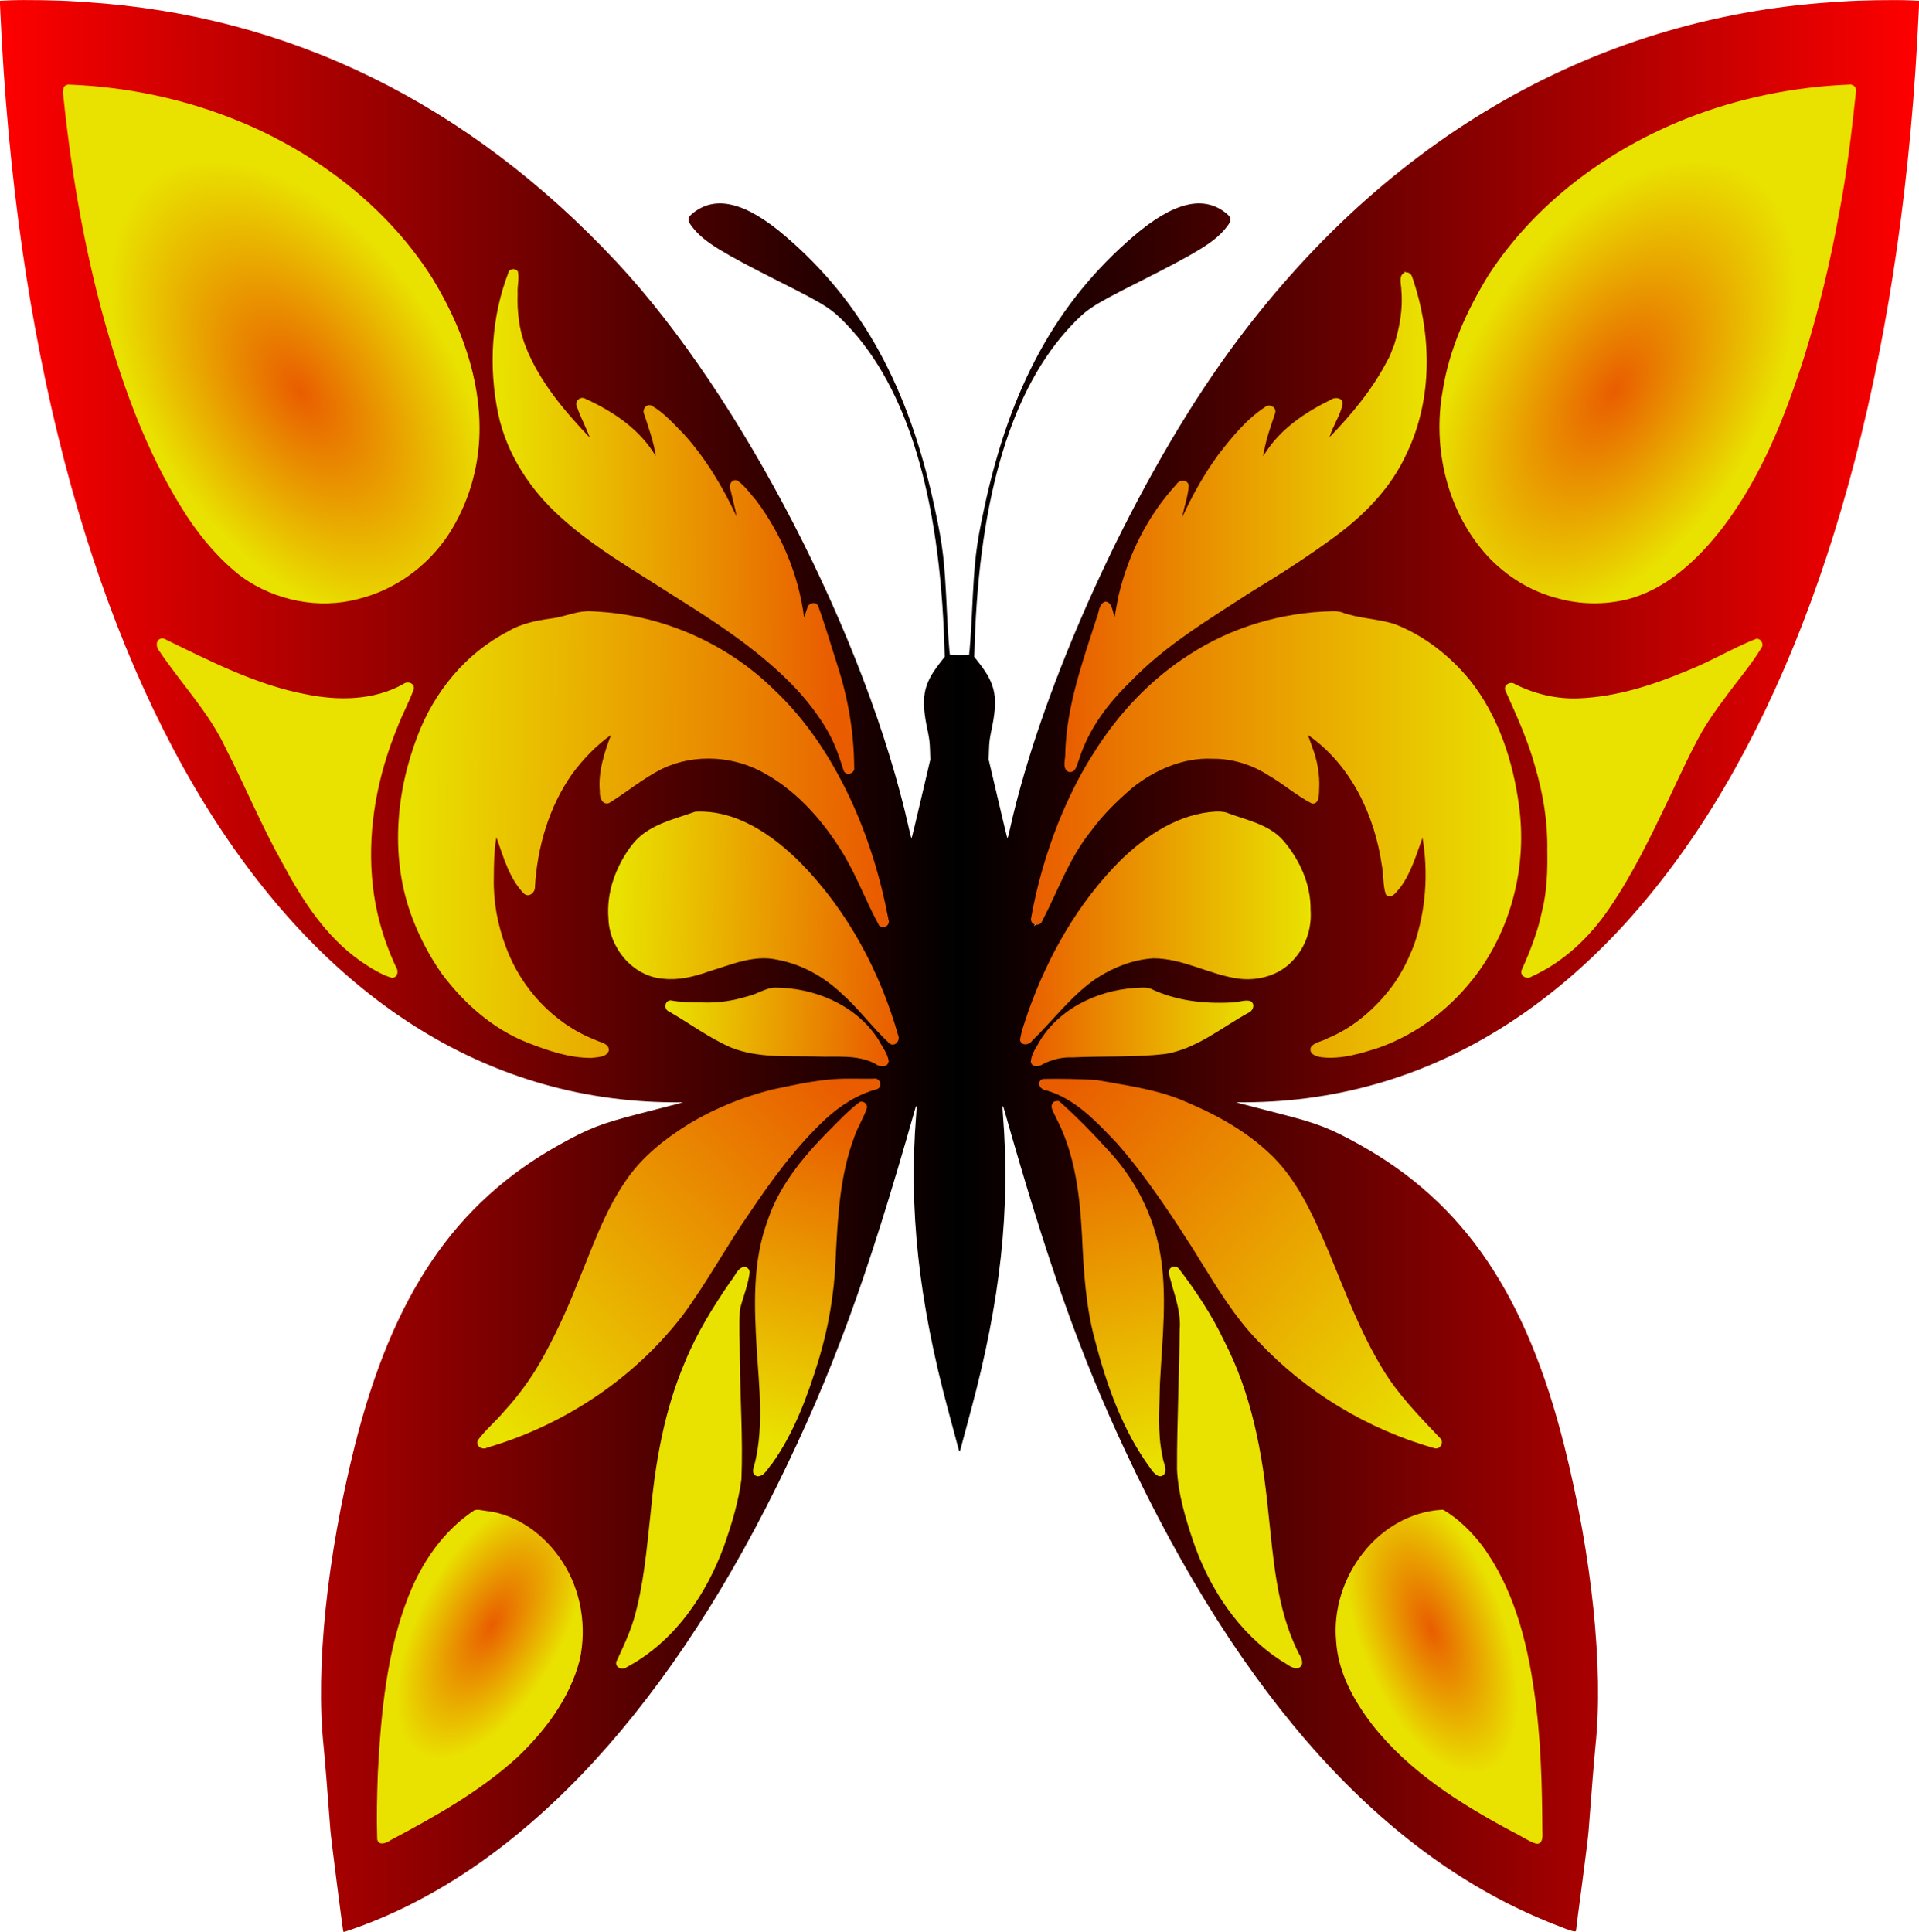 <?xml version="1.0" encoding="UTF-8" standalone="no"?>
<svg id="svg4136" xmlns:rdf="http://www.w3.org/1999/02/22-rdf-syntax-ns#" xmlns="http://www.w3.org/2000/svg" height="3099" viewBox="0 0 3078 3099" width="3078" version="1.1" xmlns:cc="http://creativecommons.org/ns#" xmlns:xlink="http://www.w3.org/1999/xlink" xmlns:dc="http://purl.org/dc/elements/1.1/">
<defs id="defs4140">
<linearGradient id="linearGradient4188">
<stop id="stop4190" stop-color="#e95d00" offset="0"/>
<stop id="stop4192" stop-color="#e9e200" offset="1"/>
</linearGradient>
<radialGradient id="radialGradient4194" xlink:href="#linearGradient4188" gradientUnits="userSpaceOnUse" cy="623.26" cx="429.46" gradientTransform="matrix(.607 -.401 .686 1.039 -206.82 152.43)" r="334.1"/>
<radialGradient id="radialGradient4202" xlink:href="#linearGradient4188" gradientUnits="userSpaceOnUse" cy="626.83" cx="2650.1" gradientTransform="matrix(.608 .371 -.64 1.047 1379.3 -1013.2)" r="334.12"/>
<radialGradient id="radialGradient4210" xlink:href="#linearGradient4188" gradientUnits="userSpaceOnUse" cy="2672.9" cx="2298.4" gradientTransform="matrix(-.658 .25 -.529 -1.391 5222.1 5756.2)" r="165.9"/>
<radialGradient id="radialGradient4218" xlink:href="#linearGradient4188" gradientUnits="userSpaceOnUse" cy="2638.8" cx="787.13" gradientTransform="matrix(-.612 -.339 .694 -1.254 -561.02 6183)" r="165.1"/>
<linearGradient id="linearGradient4226" y2="754.57" xlink:href="#linearGradient4188" gradientUnits="userSpaceOnUse" x2="803.04" y1="748.72" x1="1328.1"/>
<linearGradient id="linearGradient4234" y2="837.59" xlink:href="#linearGradient4188" gradientUnits="userSpaceOnUse" x2="2288.4" y1="837.59" x1="1707.4"/>
<linearGradient id="linearGradient4242" y2="1338.5" xlink:href="#linearGradient4188" gradientUnits="userSpaceOnUse" x2="2439.9" y1="1338.5" x1="1653.6"/>
<linearGradient id="linearGradient4250" y2="1420.5" xlink:href="#linearGradient4188" gradientUnits="userSpaceOnUse" x2="648.05" y1="1432.2" x1="1404.4"/>
<linearGradient id="linearGradient4258" y2="2290" xlink:href="#linearGradient4188" gradientUnits="userSpaceOnUse" x2="2301.1" y1="1752" x1="1701.8"/>
<linearGradient id="linearGradient4260" y2="2353.4" xlink:href="#linearGradient4188" gradientUnits="userSpaceOnUse" x2="1857.7" y1="1780.4" x1="1698.5"/>
<linearGradient id="linearGradient4262" y2="2307.2" xlink:href="#linearGradient4188" gradientUnits="userSpaceOnUse" x2="1221.2" y1="1810.2" x1="1383.3"/>
<linearGradient id="linearGradient4264" y2="2295.7" xlink:href="#linearGradient4188" gradientUnits="userSpaceOnUse" x2="798.17" y1="1746" x1="1344.3"/>
<linearGradient id="linearGradient4266" y2="1641.4" xlink:href="#linearGradient4188" gradientUnits="userSpaceOnUse" x2="1068.8" y1="1653.1" x1="1418.1"/>
<linearGradient id="linearGradient4268" y2="1647.1" xlink:href="#linearGradient4188" gradientUnits="userSpaceOnUse" x2="2010.3" y1="1647.1" x1="1653.3"/>
<linearGradient id="linearGradient4270" y2="1488.4" xlink:href="#linearGradient4188" gradientUnits="userSpaceOnUse" x2="2102.4" y1="1488.4" x1="1636.1"/>
<linearGradient id="linearGradient4272" y2="1588.1" xlink:href="#linearGradient4188" gradientUnits="userSpaceOnUse" x2="985.45" y1="1599.8" x1="1443.1"/>
<linearGradient id="linearGradient4280" y2="1549.5" gradientUnits="userSpaceOnUse" x2="3078.3" y1="1549.5" x1="-.264">
<stop id="stop4276" stop-color="#f00" offset="0"/>
<stop id="stop4282" offset=".5"/>
<stop id="stop4278" stop-color="#f00" offset="1"/>
</linearGradient>
</defs>
<g>
<path id="path4146" fill="url(#linearGradient4280)" d="m550.59 3097.8c-1.156-4.147-19.722-149.74-20.563-161.25-3.596-49.232-9.308-119.87-10.998-136-13.051-124.61 5.437-303.54 49.598-480 60.977-243.66 161.01-391.08 328.73-484.47 47.198-26.28 67.101-34.006 127.65-49.547 27.225-6.988 54.225-13.972 60-15.52l10.5-2.814-15.5-0.081c-611.02-3.3-1032.3-686.8-1079.6-1751.8l-0.664-15.077 14.382-0.658c24.793-1.134 81.31-0.211 108.88 1.779 3.575 0.258 10.55 0.732 15.5 1.053 325.17 21.085 611.82 161.62 850.56 417 200.4 214.38 400.86 603.05 469.04 909.47 2.908 13.068 3.45 14.827 4.302 13.95 0.223-0.229 7.008-28.542 15.078-62.917l14.674-62.5-0.492-15.5c-0.388-12.222-1.15-18.567-3.604-30-11.449-53.334-7.683-74.629 19.332-109.31l7.893-10.134-0.68-21.026c-7.7-238.51-59.9-410.05-155.2-510.42-25.6-26.93-33.7-32.17-108.2-69.78-93.7-47.28-119.4-63.06-137.7-84.3-11.36-13.249-11.912-18.004-2.947-25.399 36.726-30.293 85.4-18.408 149.4 36.479 123.06 105.54 197.96 242.09 239.39 436.42 13.334 62.537 15.557 81.726 19.636 169.5 1.228 26.424 3.932 64.284 4.642 65 0.701 0.707 30.358 0.762 30.794 0.057 0.609-0.985 3.405-41.347 4.507-65.057 4.08-87.774 6.303-106.96 19.636-169.5 41.434-194.33 116.34-330.88 239.39-436.42 63.999-54.887 112.67-66.772 149.4-36.479 8.965 7.395 8.414 12.15-2.947 25.399-18.21 21.238-43.971 37.016-137.64 84.301-74.504 37.609-82.629 42.849-108.21 69.779-95.331 100.37-147.49 271.91-155.21 510.45l-0.68 21.026 7.893 10.134c27.015 34.686 30.781 55.981 19.332 109.31-2.454 11.433-3.217 17.778-3.604 30l-0.492 15.5 14.674 62.5c8.07 34.375 14.856 62.688 15.078 62.917 0.852 0.876 1.394-0.882 4.302-13.95 51.08-229.54 193.15-542.64 340.52-750.47 247.8-349.3 590.3-550.78 979.2-576 4.95-0.321 11.925-0.795 15.5-1.053 27.572-1.99 84.089-2.913 108.88-1.779l14.382 0.658-0.67 15.088c-47.3 1065-468.6 1748.5-1079.6 1751.7l-15.5 0.081 10.5 2.814c5.775 1.548 32.775 8.532 60 15.52 60.546 15.541 80.449 23.267 127.65 49.547 167.72 93.386 267.75 240.81 328.73 484.47 44.161 176.46 62.649 355.39 49.598 480-1.696 16.196-7.401 86.714-11.043 136.5-0.583 7.975-5.306 46.293-10.494 85.152-5.189 38.858-9.434 71.794-9.434 73.191 0 4.809-3.102 4.015-37.5-9.598-270.79-107.17-499.59-360.4-686.01-759.24-72.731-155.61-124.17-300.67-194.05-547.25-2.496-8.807-3.037-5.951-1.801 9.5 12.034 150.38-3.852 296.94-51.29 473.22-8.506 31.606-15.981 59.394-16.611 61.75-1.437 5.371-2.025 5.371-3.462 0-0.63-2.356-8.105-30.144-16.611-61.75-47.437-176.27-63.323-322.84-51.29-473.22 1.236-15.451 0.695-18.307-1.801-9.5-77.386 273.05-132.97 424.72-221.09 603.25-186.35 377.55-423.74 624.35-686.41 713.63-9.821 3.338-9.032 3.203-9.474 1.618zm88.018-161.59c153.26-81.893 222.25-141.56 267.93-231.73 57.835-114.15-13.012-262-131.07-273.53l-11.424-1.115-6.679 4.766c-86.216 61.523-130.85 182.87-142.33 386.94-2.416 42.97-4.199 128.5-2.678 128.5 0.196 0 12.009-6.226 26.25-13.836zm1827.4-14.4c-0.057-260.06-46.852-416.9-145.35-487.19l-6.679-4.766-11.424 1.115c-63.089 6.16-121.69 58.684-143.93 129.01-35.664 112.76 39.597 234.55 206.89 334.82 24.771 14.846 97.001 54.783 99.75 55.153 0.412 0.056 0.747-12.612 0.744-28.149zm-1461.9-255.9c84.821-46.008 148.96-146.45 173.31-271.4 5.541-28.436 5.893-32.29 5.251-57.5-0.329-12.925-1.785-68.5-3.235-123.5-3.043-115.42-3.859-100.84 7.944-142.16 6.76-23.668 9.495-35.342 8.28-35.342-0.98 0-41.607 59-47.857 69.5-54.847 92.144-81.389 178.25-94.79 307.5-7.425 71.613-9.233 87.732-12.059 107.5-8.152 57.022-19.635 96.752-39.091 135.25-4.239 8.387-7.583 15.25-7.432 15.25 0.151 0 4.505-2.294 9.675-5.099zm1072-10.1c-19.456-38.498-30.939-78.228-39.091-135.25-2.826-19.768-4.634-35.887-12.059-107.5-13.401-129.25-39.943-215.36-94.79-307.5-6.25-10.5-46.876-69.5-47.857-69.5-1.215 0 1.52 11.674 8.28 35.342 11.803 41.323 10.987 26.734 7.944 142.16-1.45 55-2.906 110.58-3.235 123.5-0.489 19.196-0.295 25.423 1.06 34 21.64 137.03 86.069 244.27 177.1 294.8 4.95 2.748 9.304 5.041 9.675 5.096 0.371 0.055-2.793-6.763-7.032-15.15zm-854.14-299.97c34.448-39.799 70.417-121.05 91.978-207.78 12.628-50.794 15.856-75.379 19.498-148.5 5.13-103 15.787-155.43 42.274-208.02 11.679-23.186 11.777-23.108-6.843-5.483-135.91 128.65-160.77 194.45-146.42 387.5 7.092 95.409 6.417 133.43-3.045 171.5-1.299 5.225-3.056 11.469-3.906 13.876-2.526 7.155-2.323 7.058 6.463-3.094zm640.46 3.124c-0.856-2.423-2.618-8.681-3.917-13.906-9.462-38.071-10.137-76.091-3.045-171.5 14.35-193.05-10.513-258.85-146.42-387.5-18.619-17.626-18.522-17.704-6.843 5.483 26.487 52.584 37.144 105.02 42.274 208.02 3.642 73.121 6.87 97.706 19.498 148.5 21.575 86.787 57.527 167.98 92.031 207.84 7.92 9.151 8.702 9.524 6.421 3.063zm-1080.1-45.5c122.88-36.233 236.17-114.05 309.85-212.84 12.486-16.741 15.44-21.238 41.526-63.226 122.64-197.4 196.69-279.91 265.96-296.33 2.888-0.684 5.25-1.649 5.25-2.144 0-1.618-71.639-1.113-80.64 0.568-4.323 0.808-27.21 4.839-50.86 8.959-109.85 19.137-211.7 76.428-261.21 146.94-22.962 32.698-38.134 64.182-72.591 150.63-52.766 132.39-81.393 179.83-151.6 251.25-10.678 10.862-19.047 19.75-18.597 19.75 0.45 0 6.258-1.604 12.908-3.565zm1507.5-16.2c-70.205-71.418-98.832-118.86-151.6-251.25-64.348-161.45-99.391-204.58-209.57-257.96-47.639-23.08-69.678-30.107-124.24-39.612-23.65-4.12-46.537-8.152-50.86-8.959-9.001-1.681-80.64-2.186-80.64-0.568 0 0.495 2.362 1.46 5.25 2.144 69.27 16.418 143.33 98.931 265.96 296.33 26.086 41.988 29.04 46.486 41.526 63.226 68.014 91.19 170.42 165.11 282.76 204.12 14.338 4.978 37.203 12.054 39.408 12.196 0.774 0.05-7.329-8.797-18.006-19.659zm-872.99-597.5c-24.632-62.739-88.517-104.46-164.41-107.38l-15-0.576-7.822 3.666c-29.669 13.905-65.276 20.978-105.68 20.993-25.058 0.01-28.02-0.248-46.884-4.072-2.656-0.538-3.286-0.385-2.93 0.716 0.507 1.563 0.261 1.403 21.814 14.265 8.525 5.088 23.508 14.318 33.296 20.513 55.315 35.007 74.864 39.399 173.2 38.915 60.828-0.3 64.661-0.118 82 3.89 9.576 2.214 20.902 6.637 27.5 10.74 7.218 4.488 7.315 4.455 4.91-1.671zm248.19 2.095c6.755-4.156 17.372-8.423 26.79-10.767 17.346-4.317 22.756-4.592 84.112-4.283 97.728 0.493 117.45-3.952 172.7-38.919 9.788-6.194 24.771-15.425 33.296-20.513 21.552-12.862 21.307-12.702 21.814-14.265 0.357-1.1-0.273-1.254-2.93-0.716-18.864 3.824-21.826 4.081-46.884 4.072-40.401-0.015-76.008-7.088-105.68-20.993l-7.822-3.666-15 0.576c-75.893 2.916-139.78 44.64-164.41 107.38-2.427 6.182-2.54 6.123 4.007 2.095zm-705.39-14.178c2.826-0.733 6.364-2.136 7.862-3.117l2.723-1.784-12.394-4.777c-129.91-50.073-195.77-184.6-168.31-343.79 1.395-8.085 2.804-16.222 3.131-18.083l0.595-3.383 1.334 2.546c0.734 1.4 5.594 15.119 10.8 30.487 16.587 48.959 25.971 67.906 40.439 81.642 3.724 3.536 3.762 3.45 4.542-10.133 6.129-106.74 57.669-203.1 134.32-251.11 10.979-6.877 10.888-7 5.65 7.589-19.421 54.095-20.777 59.411-20.842 81.75-0.03 10.407 0.43 17.858 1.319 21.316l1.365 5.316 2.135-1.914c1.174-1.053 5.734-4.027 10.134-6.61 4.4-2.583 14.3-9.231 22-14.773 32.926-23.7 48.061-32.507 67.597-39.333 99.359-34.716 198.37 13.261 279 135.19 12.147 18.368 17.083 28.022 46.431 90.807 19.3 41.289 19.996 42.693 19.094 38.498-0.295-1.374-2.179-10.82-4.184-20.99-55.43-281.04-230.85-461.99-459.63-474.1l-21.315-1.129-12 4.081c-7.966 2.709-17.379 4.943-28 6.647-47.269 7.581-48.518 7.905-67.878 17.622-96.481 48.425-154.68 137.44-175.09 267.79-21.946 140.21 37.77 281.24 150.96 356.53 46.046 30.627 127.94 55.07 158.2 47.22zm1195.7-0.651c181.17-30.972 302.23-210.34 272.06-403.1-20.401-130.34-78.604-219.36-175.09-267.79-19.36-9.717-20.61-10.042-67.878-17.622-10.621-1.703-20.034-3.938-28-6.647l-12-4.081-21.315 1.129c-228.78 12.113-404.2 193.06-459.63 474.1-2.006 10.171-3.889 19.616-4.184 20.99-0.902 4.195-0.206 2.791 19.094-38.498 29.348-62.785 34.284-72.44 46.431-90.807 80.633-121.93 179.65-169.91 279-135.19 19.536 6.826 34.671 15.632 67.597 39.333 7.7 5.543 17.6 12.19 22 14.773 4.4 2.583 8.96 5.557 10.134 6.61l2.135 1.914 1.365-5.316c0.888-3.458 1.349-10.908 1.319-21.316-0.065-22.339-1.421-27.655-20.842-81.75-5.238-14.589-5.329-14.466 5.65-7.589 76.65 48.014 128.19 144.37 134.32 251.11 0.78 13.583 0.818 13.669 4.542 10.133 14.467-13.736 23.852-32.682 40.439-81.642 5.206-15.368 10.066-29.087 10.8-30.487l1.334-2.546 0.595 3.383c0.327 1.861 1.736 9.998 3.131 18.083 27.461 159.18-38.404 293.72-168.31 343.79l-12.394 4.777 2.742 1.797c7.296 4.78 25.521 5.775 44.951 2.454zm-723.82-29.099c-35.227-128.37-123.35-260.63-210.52-315.96-40.364-25.62-89.627-38.992-110.72-30.054-3.77 1.597-15.855 5.691-26.855 9.097-41.614 12.884-59.407 26.956-78.984 62.468-49.345 89.508-10.055 182.34 75.866 179.25 18.904-0.68 25.928-2.362 65.618-15.716 57.73-19.423 79.265-21.915 113-13.076 51.357 13.457 82.424 35.267 137.57 96.575 19.676 21.874 37.55 40.711 38.105 40.157 0.177-0.177-1.211-5.91-3.085-12.74zm249.8-27.3c55.109-61.286 86.206-83.117 137.57-96.575 33.735-8.84 55.27-6.348 113 13.076 39.689 13.354 46.714 15.036 65.618 15.716 85.922 3.089 125.21-89.739 75.866-179.25-19.578-35.512-37.37-49.584-78.984-62.468-11-3.406-23.085-7.499-26.855-9.097-21.092-8.937-70.355 4.435-110.72 30.054-90.297 57.312-179.39 193.95-213.58 327.54-0.696 2.719 15.294-13.655 38.085-39zm-1051.8-72.7c-0.774-1.788-3.074-6.85-5.112-11.25-57.548-124.25-48.854-272.59 25.039-427.2 9.551-19.983 9.773-19.428-4.797-11.961-81.218 41.621-192.99 21.797-360.61-63.956-36.764-18.809-38.963-23.696 29.976 66.615 35.955 47.102 47.88 68.167 90.855 160.5 83.144 178.64 131.35 244.01 208.86 283.24 16.607 8.406 17.816 8.713 15.78 4.008zm1834.5-4.008c77.514-39.233 125.72-104.61 208.86-283.24 42.976-92.333 54.9-113.4 90.855-160.5 68.939-90.311 66.74-85.424 29.976-66.615-167.61 85.753-279.39 105.58-360.61 63.956-14.571-7.467-14.348-8.022-4.797 11.961 73.893 154.61 82.587 302.95 25.039 427.2-8.225 17.758-9.03 17.212 10.668 7.242zm-1102.1-330.6c-0.01-22.592-3.035-54.05-7.626-79.25-6.101-33.492-12.84-57.923-32.548-118-3.879-11.825-9.23-28.642-11.892-37.371-2.661-8.729-5.048-16.08-5.303-16.335-0.255-0.255-2.81 6.795-5.677 15.668-5.692 17.618-14.921 34.459-14.954 27.288-0.331-72.588-43.281-175.05-96.456-230.11-11.067-11.459-10.972-11.808-4.17 15.465 8.798 35.27 12.624 58.185 12.627 75.615 0 10.191-2.031 7.909-7.436-8.348-26.804-80.608-94.565-178.27-144.86-208.79-5.303-3.218-5.313-2.862-0.305 11.038 9.427 26.166 13.401 40.448 16.566 59.539 1.843 11.119 4.426 39.293 3.672 40.047-1.208 1.208-3.52-1.527-5.061-5.99-15.542-45.004-55.353-84.586-112.91-112.27-18.596-8.942-17.95-10.702-5.793 15.781 13.638 29.711 23.375 57.866 20.877 60.364-0.794 0.794-37.034-36.862-49.862-51.812-72.651-84.665-96.014-144.81-87.454-225.14 2.107-19.774 1.898-19.925-3.815-2.755-37.439 112.51-27.023 226.35 28.464 311.11 34.863 53.258 79.995 91.458 188.64 159.67 13.867 8.706 37.717 23.683 53 33.282 170 106.77 246.3 185.46 269.35 277.8 2.05 8.211 2.933 6.251 2.929-6.5zm356.94 6.5c23.053-92.334 99.354-171.03 269.35-277.8 15.283-9.599 39.133-24.576 53-33.282 108.65-68.213 153.78-106.41 188.64-159.67 55.487-84.764 65.903-198.6 28.464-311.11-5.714-17.171-5.923-17.02-3.815 2.755 8.56 80.33-14.803 140.48-87.454 225.14-12.829 14.95-49.068 52.607-49.862 51.812-2.498-2.498 7.239-30.654 20.877-60.364 12.157-26.484 12.803-24.724-5.793-15.781-57.56 27.679-97.371 67.262-112.91 112.27-1.541 4.463-3.853 7.198-5.061 5.99-0.754-0.754 1.829-28.928 3.672-40.047 3.164-19.091 7.138-33.373 16.566-59.539 5.008-13.9 4.998-14.257-0.305-11.038-50.3 30.522-118.06 128.18-144.86 208.79-12.996 39.082-9.26-9.332 5.191-67.268 6.803-27.273 6.897-26.924-4.17-15.465-53.175 55.059-96.125 157.52-96.456 230.11-0.033 7.171-9.262-9.67-14.954-27.288-2.867-8.873-5.421-15.924-5.677-15.668-0.255 0.255-2.642 7.606-5.303 16.335-2.661 8.729-8.012 25.546-11.892 37.371-19.708 60.077-26.447 84.508-32.548 118-7.142 39.204-11.095 111.38-4.697 85.75zm-1168.2-272.15c147.32-22.13 237.63-174.37 203.27-342.66-52.22-255.73-320.42-455.92-630.35-470.51l-14.883-0.7 0.676 6.908c34.28 350.32 141.25 650.23 270.59 758.65 47.173 39.544 110.22 57.387 170.7 48.305zm2028.3 1.39c188.62-17.223 343.65-338.88 389.59-808.35l0.676-6.908-14.883 0.7c-309.93 14.583-578.13 214.77-630.35 470.51-39.011 191.04 85.83 359.5 254.97 344.05z"/>
<path id="path4148" d="m109.66 135.67c-10.954 0.999-8.966 13.35-7.766 20.973 13.693 130.97 36.684 261.23 74.154 387.59 29.468 99.308 67.384 197.34 124.24 284.42 24.126 36.289 52.857 70.201 87.631 96.684 53.409 38.227 123.63 52.417 187.31 35.234 58.9-14.66 110.89-52.67 144.22-103.23 31.4-48.42 48.55-105.78 49.61-163.51 1.74-87.62-30.14-172.71-75.05-246.77-66.89-106.03-168.5-187.56-281.58-240.03-94.74-43.69-198.59-67.59-302.77-71.35zm615.67 711.31c-0.076 0.234 0.094-0.349 0 0z" fill="url(#radialGradient4194)"/>
<path id="path4150" d="m816.37 434.91c-28.326 72.494-33.169 153.54-17.15 229.5 13.707 64.162 51.209 121.19 99.592 164.73 53.433 48.792 116.82 84.674 177.34 123.7 52.703 33.268 105.76 66.723 152.86 106.92 37.57 31.523 72.093 67.787 96.973 110.29 12.396 20.726 20.119 43.376 27.292 66.394 4.121 8.99 18.427 4.184 16.816-5.445-0.286-55.226-9.62-110.14-26.537-162.68-10.378-32.146-19.707-64.593-31.267-96.304-4.158-8.376-16.57-4.571-17.653 3.997-1.841 4.36-3.296 11.159-4.999 14.127-8.555-67.239-35.539-131.99-75.879-186.34-9.845-11.3-18.635-24.227-30.915-32.973-9.231-3.625-14.935 7.751-11.061 15.252 3.234 14.279 7.084 28.433 9.847 42.629-22.309-47.785-49.836-93.788-85.364-132.96-15.938-15.964-31.182-33.642-50.897-44.996-8.911-4.17-16.277 6.762-11.769 14.496 7.027 21.909 15.088 43.988 18.35 66.599-25.359-43.05-68.722-72.097-113.33-92.358-8.656-4.812-18.058 5.519-12.976 13.838 5.834 16.667 14.417 32.225 20.414 48.807-40.661-42.891-80.205-89.277-102.37-144.76-11.011-27.214-14.455-56.596-13.413-86.261-0.815-12.137 2.961-24.014 0.325-35.814-3.919-4.696-10.034-4.883-14.227-0.388z" fill="url(#linearGradient4226)"/>
<path id="path4152" d="m941.28 980.39c-19.862 0.871-38.215 9.668-57.98 11.804-23.841 3.296-47.884 8.178-68.747 20.819-67.433 34.776-118.17 96.947-144.83 167.4-35.578 92.545-44.064 198.49-8.264 292.33 11.967 31.269 27.708 61.271 46.872 88.702 35.596 47.655 81.817 88.951 137.74 110.93 32.808 12.901 67.34 24.851 103 24.5 9.583-1.427 24.258-0.723 27.594-12.103 0.076-11.882-14.72-12.717-22.821-17.162-66.096-25.96-118.44-83.091-142.49-148.86-13.334-35.529-20.286-73.043-19.303-110.61 0.189-21.893 0.262-43.575 4.148-65.081 11.492 31.504 20.369 66.288 44.696 90.754 8.045 6.284 17.704-2.62 17.139-11.366 3.784-63.871 22.448-128.03 59.421-180.72 17.575-23.883 38.42-45.577 62.581-62.858-10.954 29.021-20.923 59.516-17.895 90.989-0.719 8.507 3.685 22.008 14.706 18.291 29.084-17.908 55.513-40.389 86.3-55.488 52.221-24.473 115.61-20.129 165.14 8.842 53.198 30.238 94.24 78.143 125.55 130.16 21.397 36.202 35.976 75.936 56.141 112.72 6.308 7.949 18.764-0.581 15.083-9.513-12.734-67.316-32.9-133.44-62.092-195.48-30.368-64.358-70.023-125.06-122.25-173.85-74.376-72.806-175.1-117.52-278.94-124.25-6.818-0.529-13.652-1.017-20.495-0.887z" fill="url(#linearGradient4250)"/>
<path id="path4154" d="m1115.3 1301.9c-35.816 12.791-77.373 21.376-101.68 53.458-25.526 33.372-41.295 75.716-37.704 118.11 1.451 47.236 39.287 92.777 87.599 96.358 25.12 2.917 49.879-3.306 73.396-11.598 35.594-10.733 72.62-27.498 110.53-18.647 38.539 7.197 73.79 26.962 102.17 53.719 27.939 24.662 49.948 55.291 77.292 80.55 8.804 6.139 17.881-5.435 13.547-13.838-29.288-102.77-81.668-200.17-156.92-276.61-44.664-44.368-102.43-84.692-168.23-81.51z" fill="url(#linearGradient4272)"/>
<path id="path4156" d="m1241.4 1584.1c-14.943 1.382-27.493 10.769-42.164 13.916-23.59 7.328-47.99 10.978-72.524 9.947-16.999 0.132-34.057-0.31-50.786-3.329-10.228-0.081-11.595 14.46-2.701 17.91 33.196 19.09 64.172 42.383 99.404 57.734 43.376 17.31 91.176 13.298 136.87 14.39 31.271 1.345 64.991-3.638 93.874 11.258 6.536 5.609 20.463 7.477 22.087-3.692-1.595-12.646-10.556-23.213-16.277-34.366-35.554-55.852-103.14-84.189-167.79-83.768z" fill="url(#linearGradient4266)"/>
<path id="path4158" d="m259.71 1024.1c-10.281 0.927-10.019 13.812-4.351 19.86 35.089 52.581 80.09 98.752 106.86 156.65 31.268 60.922 57.394 124.39 90.941 184.16 31.859 59.419 69.733 118.33 125.96 157.47 15.353 10.295 31.311 20.661 49.067 26.144 9.222 0.539 11.851-10.497 7.146-16.933-21.402-45.589-34.625-93.689-38.678-144.23-6.691-82.25 9.553-164.61 40.688-240.48 7.913-21.051 19.143-40.794 26.5-62.006 1.27-9.294-10.585-12.768-16.959-7.517-47.002 26.369-103.81 26.949-155.48 16.574-80.262-15.044-154.57-53.371-228.06-89.246-1.185-0.216-2.433-0.37-3.637-0.448z" fill="#e9e200"/>
</g>
<g>
<path id="path4160" d="m1950.3 1301.7c-59.008 3.183-111.26 37.666-152.5 77.77-68.114 67.809-116.74 153.46-148.75 243.62-4.606 14.856-10.8 29.608-12.966 44.985 2.009 10.181 14.898 8.205 19.537 1.179 33.206-32.538 61.422-70.375 99.468-97.609 27.915-18.962 61.216-32.421 94.48-34.483 48.055-0.183 90.885 26.591 137.87 32.682 31.476 3.817 65.238-5.683 86.751-29.81 20.207-21.292 30.207-51.347 27.91-80.53 0.609-40.968-17.552-80.711-43.907-111.37-23.506-26.704-60.32-32.819-91.959-45.104-5.205-1.24-10.599-1.45-15.928-1.328z" fill="url(#linearGradient4270)"/>
<path id="path4162" d="m2136.4 980.4c-80.605 1.935-160.77 25.357-228.48 69.448-62.468 39.699-114.25 94.821-153.32 157.46-22.985 35.49-41.542 73.83-57.378 112.97-19.424 49.38-34.338 100.79-43.523 153.08-1.504 10.543 14.383 13.804 17.893 4.069 25.451-48.585 43.58-101.63 78.581-144.68 18.859-25.933 42.085-48.479 66.333-69.322 36.257-28.783 81.817-48.626 128.5-46.402 31.921-0.249 63.26 9.562 89.952 26.89 23.534 13.572 44.784 32.399 69.092 44.858 12.194 1.825 11.521-14.127 11.848-22.629 1.3-23.666-3.033-47.168-11.668-69.181-1.519-5.448-5.466-13.941-5.759-17.67 68.201 47.434 106.41 128.1 117.94 208.69 3.244 15.56 1.338 32.249 6.561 47.177 10.125 7.932 17.367-5.584 23.432-12.237 17.304-23.455 25.169-52.125 35.266-79.068 9.628 57.068 5.259 115.97-13.168 170.67-9.142 23.822-20.572 47.186-35.823 67.712-26.608 35.39-61.377 65.856-102.37 82.764-8.845 5.562-21.779 5.874-27.868 15.1-3.63 11.925 11.336 15.337 20.02 16 30.285 2.882 60.258-6.344 88.772-15.523 63.517-22.29 118.65-65.61 158.45-119.58 55.925-76.192 79.618-174.6 66.798-268.07-9.516-72.062-33.07-144.32-78.711-201.83-31.978-38.94-73.099-71.402-120.21-89.847-28.179-9.159-58.566-8.882-86.391-19.466-4.818-1.288-9.826-1.494-14.786-1.379z" fill="url(#linearGradient4242)"/>
<path id="path4164" d="m1832.2 1584.1c-62.876 0.919-127.97 28.831-162.78 82.925-6.17 11.338-15.084 22.648-16.111 35.804 1.652 10.177 13.948 8.393 20.131 3.656 14.558-7.255 30.551-11.128 46.862-10.37 49.16-2.455 98.751 0.144 147.82-5.437 50.316-7.817 90.259-41.906 133.58-65.808 8.097-2.766 12.717-15.112 3.318-19.417-10.276-2.167-20.735 3.238-31.252 2.59-43.72 2.153-88.177-3.005-128.36-22.255-4.219-1.54-8.752-1.828-13.205-1.687z" fill="url(#linearGradient4268)"/>
<path id="path4166" d="m2252.9 437.19c-10.892 5.438-4.885 19.696-5.133 29.136 2.632 29.366-2.834 59.062-11.617 87.037-3.644 7.991-5.756 16.88-10.657 24.507-23.686 46.157-57.095 86.416-93.021 123.51 5.436-18.477 17.256-34.76 21.173-53.592 0.093-9.935-12.339-11.448-18.912-6.607-40.816 19.928-80.532 46.471-105.32 85.443-4.15 8.273-3.74 4.486-2.029-2.604 3.871-21.132 11.207-41.337 17.967-61.624 2.623-9.459-9.691-15.452-16.539-9.276-29.994 19.706-52.93 48.268-74.763 76.324-22.838 31.238-41.726 65.251-57.901 100.36 3.09-16.917 9.384-33.412 10.527-50.595-1.066-10.598-14.944-10.244-19.648-2.478-46.137 50.172-77.612 113.25-93.082 179.44-2.161 11.156-4.329 22.082-5.892 33.3-4.228-8.19-3.287-22.919-14.846-24.582-11.534 3.318-10.065 18.387-14.686 27.546-22.512 70.319-48.041 141.28-49.887 215.93 0.709 9.573-5.852 23.736 5.108 29.733 12.145 2.721 13.803-12.359 17.144-20.362 15.473-48.579 46.5-90.057 83.177-125.24 55.713-58.112 125.44-99.168 192.38-142.86 46.606-28.266 92.653-57.715 136.47-90.195 46.917-34.757 88.936-78.207 113.27-131.93 42.513-88.275 40.395-192.82 8.591-284.08-1.797-4.709-6.844-7.892-11.868-6.236z" fill="url(#linearGradient4234)"/>
</g>
<g>
<path id="path4168" d="m2966.5 135.67c-89.311 3.506-178.03 21.633-261.24 54.355-127.24 50.368-242.88 135.99-317.92 251.51-34.874 56.843-62.962 119.03-73.332 185.33-16.794 93.073 7.63 195.04 72.202 265.37 30.314 32.398 69.454 56.62 112.6 67.511 35.366 9.901 73.394 10.409 109.11 2.144 64.41-15.867 114.83-63.781 154.5-114.7 62.634-81.898 100.77-178.56 131.85-276 22.885-73.964 41.035-149.3 54.853-225.29 12.961-66.358 20.801-133.65 27.977-200.85 0.106-5.511-5.085-10.197-10.604-9.376z" fill="url(#radialGradient4202)"/>
<path id="path4170" d="m2816.6 1024.7c-37.997 15.033-73.017 36.531-111.14 51.427-55.05 23.011-112.56 41.5-172.27 43.958-35.599 1.652-71.14-6.636-102.91-22.585-7.378-5.506-19.694 1.019-15.592 10.522 18.124 40.157 36.514 80.471 48.108 123.4 12.423 42.67 19.851 87.129 18.986 131.68 0.552 33.01-0.25 65.922-8.37 98.279-6.747 32.729-18.866 63.978-32.66 94.295-3.733 9.433 8.478 16.244 15.854 10.661 51.331-23.002 93.175-63.009 124.51-109.17 38.264-55.665 67.255-116.98 96.475-177.69 16.787-35.525 33.172-71.596 52.176-105.71 10.494-17.785 22.429-35.244 35.106-51.786 20.037-28.03 43.068-54.087 60.896-83.604 3.591-6.306-1.899-14.832-9.159-13.679zm-88.002 149.89c-0.37 0.244 0.222-0.164 0 0z" fill="#e9e200"/>
<path id="path4172" d="m1669.9 1731.8c-8.009 7.184 0.539 16.95 9.174 17.448 46.5 13.638 79.981 50.622 112.41 84.383 37.742 43.096 70.394 90.424 101.88 138.23 8.474 14.018 18.034 27.164 26.261 41.327 30.229 48.124 58.993 97.874 99.026 138.77 76.164 81.02 174.88 140.5 281.76 170.91 9.795 3.134 17.078-10.432 8.751-16.785-32.804-34.604-66.584-68.919-91.344-110.03-36.117-59.308-60.135-124.11-86.561-188.03-24.832-57.636-50.46-117.92-98.1-160.78-40.712-37.642-90.569-63.527-141.56-84.308-42.835-16.756-88.816-22.544-133.75-30.74-27.974-1.537-56.205-2.146-84.103-1.631-1.278 0.41-2.555 0.821-3.833 1.232z" fill="url(#linearGradient4258)"/>
<path id="path4174" d="m1691 1766.8c-9.81 7.321 0.116 18.627 3.226 26.783 30.378 57.944 37.994 125.25 41.367 189.93 2.581 55.409 5.866 111.23 20.379 165.03 19.052 73.166 44.64 146.52 90.103 207.79 4.47 6.445 13.389 16.812 21.157 8.511 5.708-8.539-1.816-19.398-2.607-28.633-8.454-38.033-4.676-77.402-4.183-116 3.545-71.604 12.813-144.26-0.553-215.39-11.453-57.895-39.06-112.2-78.758-155.84-25.767-28.673-52.779-56.427-81.523-82.081-2.856-1.902-5.565-0.575-8.608-0.106z" fill="url(#linearGradient4260)"/>
<path id="path4176" d="m1881 2031.7c-11.35 4.91-3.594 18.093-2.088 26.603 6.857 24.267 15.486 48.753 13.272 74.403-0.623 74.582-4.48 149.15-4.304 223.79 1.649 38.947 13.092 76.786 25.214 113.58 25.992 76.891 73.04 148.98 141.87 193.8 8.909 4.272 17.537 14.203 28.151 11.483 10.724-5.476 3.316-17.932-1.019-25.244-34.974-70.797-39.636-150.37-48.094-227.44-9.289-93.286-26.845-187.62-70.416-271.56-19.391-41.266-44.844-79.42-72.325-115.67-2.507-3.22-6.228-4.51-10.258-3.749z" fill="#e9e200"/>
<path id="path4178" d="m2312.7 2421.7c-49.7 2.684-95.813 29.885-126.03 68.798-31.567 39.682-48.242 91.23-43.518 141.93 2.957 49.505 27.948 94.94 57.571 133.55 59.163 75.714 142.02 127.72 225.74 172.38 12.455 5.951 24.124 14.454 37.102 18.855 11.617 1.593 10.833-12.277 10.385-19.99-0.519-74.565-2.237-149.33-13.07-223.23-11.654-82.667-33.524-166.9-83.751-235.08-16.932-21.979-37.27-42.197-60.99-56.465-1.158-0.15-2.204-1.159-3.435-0.745z" fill="url(#radialGradient4210)"/>
<path id="path4180" d="m760.79 2422.5c-49.261 32.516-83.967 83.023-105.39 137.35-35.407 90.119-44.257 187.8-49.373 283.68-1.282 35.52-2.151 71.276-1.016 106.7 2.307 10.953 14.986 6.154 21.185 1.503 71.841-38.075 143.83-78.381 204.17-133.53 44.75-42.803 83.885-94.878 99.477-155.7 11.614-53.244 2.272-111.1-27.498-157-27.619-43.188-73.099-77.224-125.12-82.328-5.522-0.629-10.956-2.501-16.439-0.672z" fill="url(#radialGradient4218)"/>
<path id="path4182" d="m1193.3 2032c-10.972 2.268-14.372 15.446-21.22 22.931-28.076 40.839-54.408 83.244-73.194 129.23-33.276 77.308-47.707 161.13-55.514 244.48-6.127 56.538-10.748 112.88-26.492 167.88-7.099 23.936-17.92 46.493-28.405 69.035-2.138 9.751 10.272 13.914 16.968 8.46 76.335-40.749 127.9-116.41 156.62-196.36 11.882-34.085 22.426-69.038 27.163-104.89 2.675-65.75-2.188-131.59-2.648-197.3 0.041-24.995-1.565-50.301 0.245-75.105 4.932-20.002 13.301-39.449 15.68-59.947-0.385-4.715-4.42-8.533-9.202-8.422z" fill="#e9e200"/>
<path id="path4184" d="m1378.8 1767.6c-20.289 15.459-37.63 34.698-55.751 52.656-38.202 39.519-73.795 83.726-91.436 136.54-25.042 66.504-21.873 139.05-17.769 208.75 3.846 59.574 11.125 120.13-2.525 179.11-1.833 7.654-8.015 19.838 3.18 23.294 11.703 0.551 16.871-12.949 23.88-20.228 35.113-49.237 56.311-106.83 74.06-164.2 16.251-53.095 25.738-108.14 27.84-163.64 3.436-66.177 6.351-132.54 29.607-195.18 5.396-16.716 15.643-31.512 20.833-48.188 0.661-6.114-6.208-11.29-11.92-8.916z" fill="url(#linearGradient4262)"/>
<path id="path4186" d="m1362.2 1730.2c-41.876-0.622-83.02 8.899-123.75 17.45-45.423 11.455-89.498 29.096-129.81 52.873-40.228 24.53-78.725 54.325-105.24 93.952-34.578 50.124-53.937 108.53-77.292 164.26-17.11 43.686-36.847 86.348-60.014 127.08-16.141 27.656-34.999 53.591-56.715 77.142-13.517 16.364-30.279 30.056-42.901 47.054-4.41 8.999 6.917 16.564 14.748 12.049 123.08-36.058 235.61-110.41 313.88-212.38 38.827-52.544 69.737-110.37 107.07-163.95 35.946-53.608 74.446-106.38 121.93-150.75 23.678-21.612 51.264-39.718 82.546-47.962 10.327-3.883 4.681-19.22-5.582-16.778-12.955-0.012-25.911-0.053-38.866-0.044z" fill="url(#linearGradient4264)"/>
</g>
</svg>
